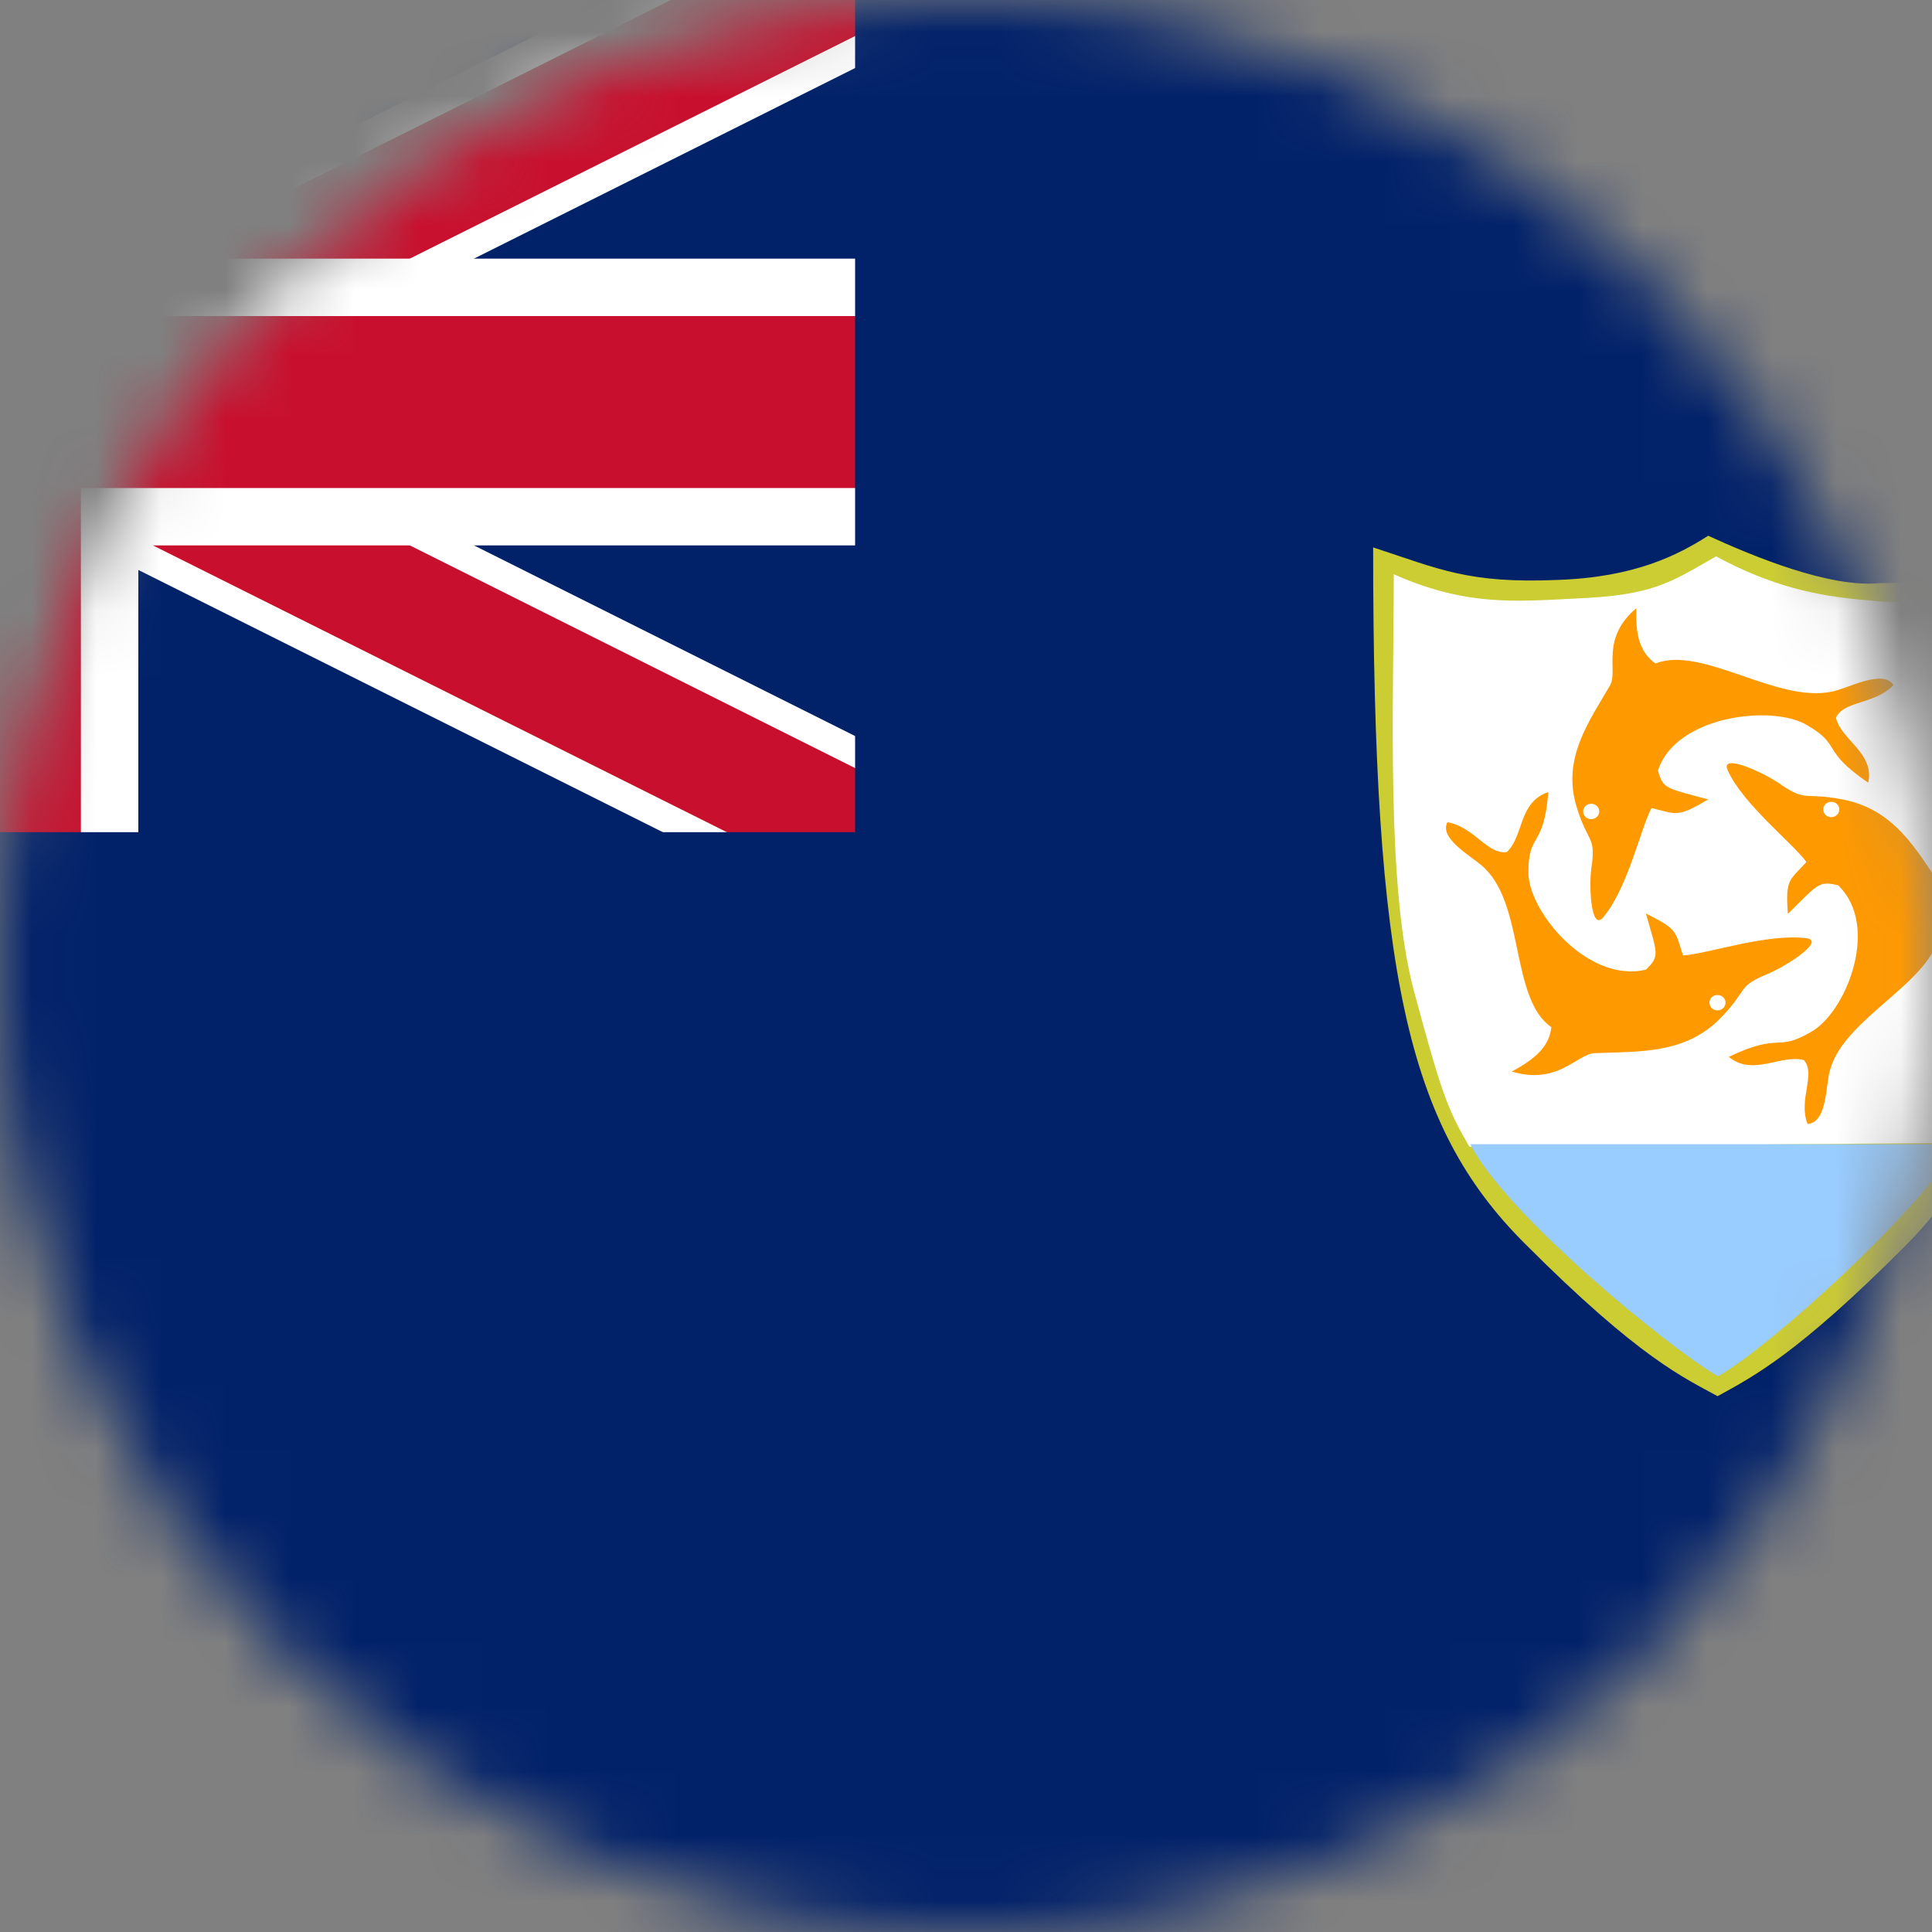 <svg width="30" height="30" viewBox="0 0 30 30" fill="none" xmlns="http://www.w3.org/2000/svg">
<rect x="0" y="0" width="30" height="30" fill="#808080" stroke="none"/>
<mask id="mask0_25_2667" style="mask-type:alpha" maskUnits="userSpaceOnUse" x="0" y="0" width="30" height="30">
<path d="M0 15C0 6.716 6.716 0 15 0V0C23.284 0 30 6.716 30 15V15C30 23.284 23.284 30 15 30V30C6.716 30 0 23.284 0 15V15Z" fill="#DA291C"/>
</mask>
<g mask="url(#mask0_25_2667)">
<path d="M39.998 0H-13.438V30H39.998V0Z" fill="#012169"/>
<path d="M-13.438 -0.436L13.278 12.922L-13.438 -0.436ZM13.278 -0.436L-13.438 12.922Z" fill="black"/>
<path d="M12.683 14.117L-0.081 7.736L-12.842 14.117L-14.036 11.728L-3.067 6.242L-14.036 0.758L-12.842 -1.631L-0.081 4.75L12.683 -1.631L13.875 0.758L2.908 6.242L13.875 11.728L12.683 14.117Z" fill="white"/>
<path d="M-13.438 -0.436L13.278 12.922L-13.438 -0.436ZM13.278 -0.436L-13.438 12.922Z" fill="black"/>
<path d="M12.883 13.72L-0.081 7.242L-13.042 13.72L-13.836 12.125L-2.069 6.242L-13.836 0.361L-13.042 -1.233L-0.081 5.245L12.883 -1.233L13.675 0.361L1.911 6.242L13.675 12.125L12.883 13.72Z" fill="#C8102E"/>
<path d="M-0.08 -0.436V15.15V-0.436ZM-13.438 6.242H17.731Z" fill="black"/>
<path d="M2.148 15.15H-2.305V8.469H-13.438V4.016H-2.305V-0.436H2.148V4.016H17.731V8.469H2.148V15.15Z" fill="white"/>
<path d="M-0.08 -0.436V15.15V-0.436ZM-13.438 6.242H17.731Z" fill="black"/>
<path d="M1.256 15.15H-1.416V7.578H-13.438V4.908H-1.416V-0.436H1.256V4.908H17.731V7.578H1.256V15.15Z" fill="#C8102E"/>
<path d="M-13.438 12.922H13.278V-0.436H22.184V17.375H-13.438V12.922Z" fill="#012169"/>
<path d="M21.322 8.5C21.322 15.125 21.853 17.48 23.664 19.297C25.475 21.114 26.167 21.4 26.67 21.68C27.253 21.361 27.925 21.008 29.57 19.361C31.195 17.736 31.983 15.394 31.983 8.383C30.8 8.892 30.211 9.055 29.178 9.055C28.411 9.13 27.231 8.642 26.525 8.319C26.061 8.614 25.395 8.964 24.186 9.005C22.795 9.064 22.353 8.836 21.322 8.5Z" fill="#CCCC33"/>
<path d="M21.642 8.917C21.642 10.964 21.522 13.761 21.953 15.378C22.389 17.003 22.486 17.239 22.817 17.806L30.439 17.747C30.911 16.933 30.933 16.425 31.286 15.125C31.634 13.825 31.722 10.931 31.731 8.775C30.964 9.161 29.959 9.439 28.989 9.319C28.209 9.261 27.483 9.092 26.647 8.639C25.917 9.058 25.664 9.244 24.461 9.294C23.517 9.342 22.756 9.411 21.642 8.917Z" fill="white"/>
<path d="M22.831 17.767C23.375 18.853 25.931 20.942 26.678 21.372C27.533 20.878 29.786 18.817 30.419 17.767H22.831V17.767Z" fill="#99CCFF"/>
<path d="M26.825 11.956C27.067 12.495 27.839 13.092 28.05 13.386C27.778 13.681 27.725 13.65 27.761 14.192C28.233 13.725 28.239 13.675 28.542 13.747C29.206 14.381 28.661 15.733 28.114 16.028C27.567 16.345 27.664 16.02 26.844 16.411C27.219 16.72 27.655 16.367 28.011 16.461C28.203 16.681 27.917 17.081 28.069 17.453C28.386 17.425 28.344 16.817 28.422 16.597C28.653 15.792 30.033 15.231 30.105 14.492C30.394 14.364 30.689 14.453 31.044 14.639C30.867 13.95 30.283 13.953 30.128 13.739C29.753 13.194 29.425 12.578 28.628 12.417C28.022 12.297 28.067 12.453 27.683 12.203C27.439 12.017 26.708 11.678 26.825 11.956Z" fill="#FF9900"/>
<path d="M24.892 14.247C25.278 13.792 25.475 12.861 25.645 12.547C26.042 12.642 26.037 12.7 26.525 12.414C25.87 12.236 25.823 12.253 25.745 11.964C26.02 11.108 27.531 10.936 28.061 11.261C28.609 11.578 28.262 11.644 29.009 12.153C29.114 11.694 28.587 11.489 28.509 11.147C28.62 10.88 29.123 10.939 29.403 10.636C29.228 10.383 28.686 10.697 28.445 10.739C27.589 10.922 26.423 10.017 25.706 10.303C25.448 10.119 25.395 9.83 25.409 9.444C24.848 9.917 25.128 10.405 25.003 10.639C24.673 11.205 24.256 11.775 24.478 12.517C24.648 13.083 24.773 12.972 24.72 13.417C24.664 13.7 24.698 14.475 24.892 14.247Z" fill="#FF9900"/>
<path d="M28.053 14.569C27.442 14.489 26.509 14.814 26.134 14.836C26.009 14.467 26.067 14.436 25.558 14.186C25.736 14.814 25.778 14.845 25.558 15.056C24.65 15.275 23.714 14.131 23.733 13.533C23.733 12.922 23.975 13.172 24.042 12.3C23.575 12.453 23.664 12.986 23.397 13.231C23.1 13.275 22.889 12.839 22.475 12.767C22.336 13.039 22.903 13.319 23.064 13.492C23.67 14.092 23.461 15.514 24.089 15.95C24.058 16.258 23.825 16.45 23.475 16.639C24.186 16.853 24.481 16.372 24.759 16.353C25.439 16.325 26.167 16.375 26.717 15.808C27.139 15.378 26.97 15.331 27.397 15.145C27.681 15.039 28.361 14.614 28.053 14.569Z" fill="#FF9900"/>
<path d="M28.436 12.689C28.505 12.689 28.561 12.635 28.561 12.569C28.561 12.503 28.505 12.45 28.436 12.45C28.367 12.45 28.311 12.503 28.311 12.569C28.311 12.635 28.367 12.689 28.436 12.689Z" fill="white"/>
<path d="M24.708 12.72C24.777 12.72 24.833 12.666 24.833 12.6C24.833 12.534 24.777 12.481 24.708 12.481C24.639 12.481 24.583 12.534 24.583 12.6C24.583 12.666 24.639 12.72 24.708 12.72Z" fill="white"/>
<path d="M26.669 15.689C26.738 15.689 26.794 15.636 26.794 15.569C26.794 15.504 26.738 15.45 26.669 15.45C26.6 15.45 26.544 15.504 26.544 15.569C26.544 15.636 26.6 15.689 26.669 15.689Z" fill="white"/>
</g>
</svg>
